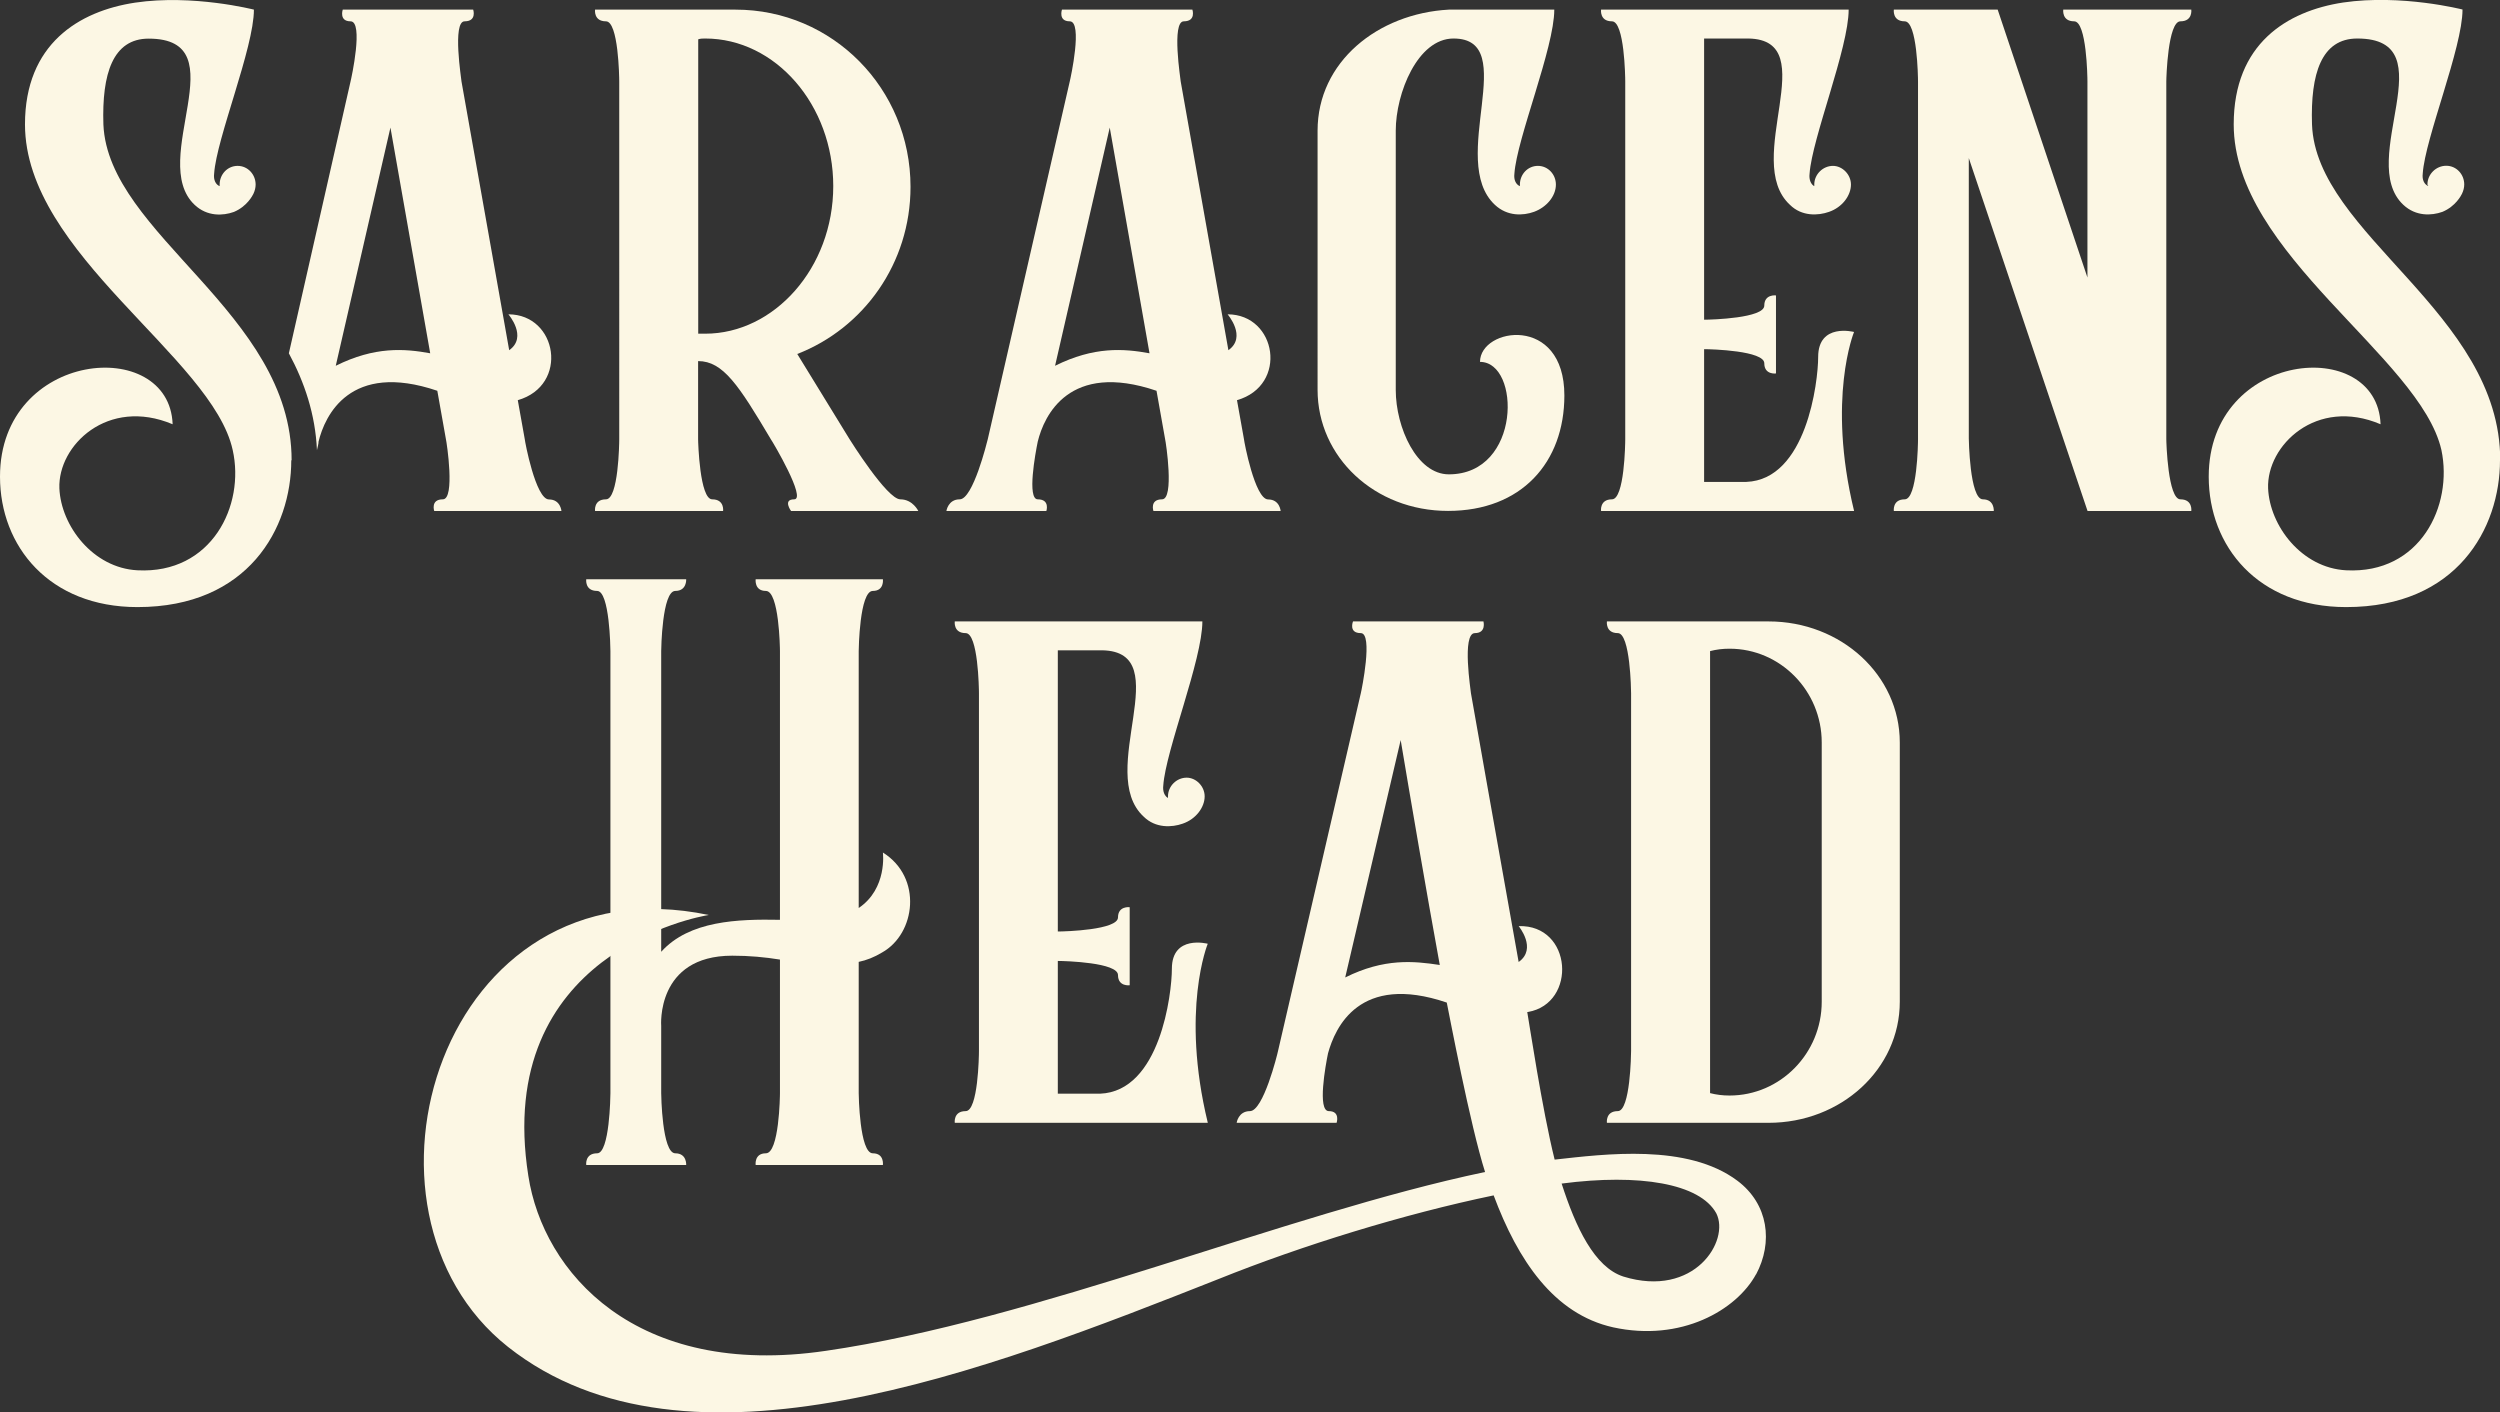 <?xml version="1.0" encoding="UTF-8"?>
<svg id="Layer_1" data-name="Layer 1" xmlns="http://www.w3.org/2000/svg" viewBox="0 0 218.09 123.22">
  <rect x="0" y="0" width="218.09" height="123.22" fill="#333333" stroke="none"/>
  <defs>
    <style>
      .cls-1 {
        fill: #fcf7e4;
        stroke-width: 0px;
      }
    </style>
  </defs>
  <path class="cls-1" d="m25.41,40.15c0,5.93-3.75,12.81-13.42,12.81-7.7,0-11.99-5.31-11.99-11.38,0-11.04,14.78-12.33,15.06-4.57-5.66-2.38-10.02,1.84-9.88,5.59.14,3.27,2.93,6.95,6.81,7.15,6.47.34,9.4-5.65,8.31-10.49C18.53,31.16,2.18,22.16,2.18,10.85,2.18,3.84,6.88.97,11.79.23c5.04-.75,10.36.61,10.36.61,0,3.34-3.27,11.24-3.47,14.31-.07.55.14.95.48,1.09v-.14c0-.89.68-1.63,1.57-1.63s1.57.75,1.57,1.63c0,.27-.07.55-.2.82-.07.14-.55,1.09-1.7,1.57-.95.34-2.32.41-3.41-.61-4.16-3.88,3.88-14.51-4.02-14.51-3.13,0-4.09,3.07-3.95,7.49.41,9.61,16.42,16.42,16.42,29.3Zm23.57,4.43h-11.1s-.34-1.02.75-1.02.34-4.97.27-5.25l-.75-4.22c-7.63-2.59-9.81,2.18-10.36,4.43,0,.2-.07.41-.14.75-.14-3.13-1.09-5.93-2.45-8.45l5.38-23.71c.07-.27,1.16-5.25,0-5.25-1.02,0-.68-1.02-.68-1.02h11.38s.34,1.02-.75,1.02-.27,5.11-.27,5.25l4.16,23.44c1.64-1.16-.07-3.13-.07-3.13,4.29,0,5.31,6.2.82,7.49l.61,3.41c0,.14.95,5.25,2.11,5.25,1.02,0,1.09,1.02,1.09,1.02Zm-11.45-13.76l-3.47-19.69-4.77,20.78c3.41-1.7,6-1.5,8.24-1.09Z"/>
  <path class="cls-1" d="m80.12,44.58h-11.11s-.75-1.02.27-1.02c1.09,0-1.84-4.97-2.04-5.25-2.79-4.7-4.16-6.81-6.34-6.81v6.81c0,.27.14,5.25,1.23,5.25s.95,1.02.95,1.02h-11.17s-.14-1.02.95-1.02,1.16-4.84,1.16-5.25V7.11c0-.41-.07-5.25-1.16-5.25s-.95-1.02-.95-1.02h12.26c8.45,0,15.26,6.88,15.26,15.46,0,6.68-4.09,12.33-9.88,14.58l4.56,7.43s3.27,5.25,4.43,5.25c1.09,0,1.57,1.02,1.57,1.02Zm-7.43-28.34c0-7.08-5.04-12.88-11.17-12.88-.2,0-.41,0-.61.07v25.68h.61c6,0,11.17-5.72,11.17-12.88Z"/>
  <path class="cls-1" d="m111.73,44.58h-11.11s-.34-1.02.75-1.02.34-4.97.27-5.25l-.75-4.22c-7.63-2.59-9.81,2.18-10.36,4.43-.21,1.02-.95,5.04,0,5.04,1.09,0,.75,1.02.75,1.02h-8.72s.14-1.02,1.16-1.02c1.16,0,2.38-4.97,2.45-5.25l7.15-31.2c.07-.27,1.16-5.25,0-5.25-1.02,0-.68-1.02-.68-1.02h11.38s.34,1.02-.75,1.02-.27,5.11-.27,5.25l4.16,23.44c1.64-1.16-.07-3.13-.07-3.13,4.29,0,5.31,6.2.82,7.49l.61,3.41c0,.14.95,5.25,2.11,5.25,1.02,0,1.09,1.02,1.09,1.02Zm-11.45-13.76l-3.47-19.69-4.77,20.78c3.41-1.7,6-1.5,8.24-1.09Z"/>
  <path class="cls-1" d="m136.47,34.49c0,5.86-3.75,10.08-10.15,10.08s-11.38-4.7-11.38-10.56V11.4c0-6,5.25-10.22,11.45-10.56h9.2c0,3.34-3.27,11.24-3.48,14.31-.07.55.14.95.48,1.09v-.14c0-.89.68-1.63,1.57-1.63s1.57.75,1.57,1.63c0,1.02-.82,1.98-1.91,2.38-.95.34-2.32.41-3.41-.61-4.16-3.88,2.32-14.51-3.61-14.51-3.13,0-5.04,4.77-5.04,8.04v22.62c0,3.27,1.84,7.36,4.63,7.36,6.34,0,6.27-9.81,2.72-9.81,0-3,7.36-4.16,7.36,2.93Z"/>
  <path class="cls-1" d="m161.74,44.58h-22.07s-.14-1.02.95-1.02,1.16-4.84,1.16-5.25V7.11c0-.41-.07-5.25-1.16-5.25s-.95-1.02-.95-1.02h21.6c0,3.34-3.2,11.24-3.41,14.31-.07.55.14.95.41,1.09v-.14c0-.89.75-1.63,1.63-1.63.82,0,1.57.75,1.57,1.63,0,.95-.75,1.98-1.91,2.38-.95.34-2.38.41-3.41-.61-4.22-3.88,3-14.38-3.61-14.51h-3.88v24.53c.68,0,5.25-.14,5.25-1.23,0-1.02,1.02-.89,1.02-.89v6.81s-1.02.14-1.02-.89c0-1.09-4.57-1.23-5.25-1.23v11.58h3.68c5.25-.2,6.27-8.72,6.27-10.9,0-3,3.13-2.18,3.13-2.18,0,0-2.38,5.79,0,15.6Z"/>
  <path class="cls-1" d="m191.17,44.58h-9.06l-10.36-30.79v24.46s.07,5.31,1.23,5.31c1.02,0,.95,1.02.95,1.02h-8.72s-.14-1.02.95-1.02,1.16-4.84,1.16-5.25V7.11c0-.41-.07-5.25-1.16-5.25s-.95-1.02-.95-1.02h9.06l7.83,23.37V7.11c0-.41-.07-5.25-1.16-5.25s-.95-1.02-.95-1.02h11.17s.14,1.02-.95,1.02-1.23,4.9-1.23,5.25v31.2c0,.27.14,5.25,1.23,5.25s.95,1.02.95,1.02Z"/>
  <path class="cls-1" d="m218.09,40.15c0,5.93-3.75,12.81-13.42,12.81-7.7,0-11.99-5.31-11.99-11.38,0-11.04,14.72-12.33,14.99-4.57-5.59-2.38-9.95,1.84-9.81,5.59.14,3.27,2.93,6.95,6.81,7.15,6.47.34,9.33-5.65,8.31-10.49-1.84-8.11-18.12-17.1-18.12-28.41,0-7.02,4.63-9.88,9.54-10.63,5.11-.75,10.42.61,10.42.61,0,3.34-3.27,11.24-3.47,14.31-.07.55.14.95.48,1.09,0-.07-.07-.07-.07-.14,0-.89.75-1.63,1.64-1.63s1.57.75,1.57,1.63c0,.27-.07.55-.2.82-.07.14-.55,1.09-1.7,1.57-.95.34-2.32.41-3.41-.61-4.16-3.88,3.88-14.51-4.02-14.51-3.13,0-4.09,3.07-3.95,7.49.34,9.61,16.42,16.42,16.42,29.3Z"/>
  <path class="cls-1" d="m74.91,83.91v11.45c0,.14.07,5.25,1.23,5.25,1.02,0,.88,1.02.88,1.02h-11.1s-.14-1.02.89-1.02c1.16,0,1.23-4.97,1.23-5.25v-11.65c-1.3-.21-2.66-.34-4.16-.34-6.68,0-6.2,6.13-6.2,6.13v5.86c0,.14.07,5.25,1.23,5.25,1.02,0,.95,1.02.95,1.02h-8.72s-.14-1.02.95-1.02,1.16-4.97,1.16-5.25v-38.56c0-.27-.07-5.25-1.16-5.25s-.95-1.02-.95-1.02h8.72s.07,1.02-.95,1.02c-1.16,0-1.23,5.11-1.23,5.25v26.23c2.45-2.72,6.68-2.86,10.36-2.79v-23.44c0-.27-.07-5.25-1.23-5.25-1.02,0-.89-1.02-.89-1.02h11.1s.14,1.02-.88,1.02c-1.16,0-1.23,5.11-1.23,5.25v22.41c2.52-1.7,2.11-4.84,2.11-4.84,3.48,2.18,2.86,7.08-.07,8.72-.68.41-1.36.68-2.04.82Z"/>
  <path class="cls-1" d="m105.36,97.95h-22.07s-.14-1.02.95-1.02,1.16-4.84,1.16-5.25v-31.2c0-.41-.07-5.25-1.16-5.25s-.95-1.02-.95-1.02h21.6c0,3.34-3.2,11.24-3.41,14.31-.07.55.14.95.41,1.09v-.14c0-.89.75-1.63,1.63-1.63.82,0,1.57.75,1.57,1.63,0,.95-.75,1.98-1.91,2.38-.95.34-2.38.41-3.41-.61-4.22-3.88,3-14.38-3.61-14.51h-3.88v24.53c.68,0,5.25-.14,5.25-1.23,0-1.02,1.02-.89,1.02-.89v6.81s-1.02.14-1.02-.89c0-1.09-4.57-1.23-5.25-1.23v11.58h3.68c5.25-.2,6.27-8.72,6.27-10.9,0-3,3.13-2.18,3.13-2.18,0,0-2.38,5.79,0,15.6Z"/>
  <path class="cls-1" d="m153.19,111.16c-1.7,3.13-6.54,5.93-12.47,4.63-5.18-1.16-8.31-5.86-10.42-11.51-7.83,1.63-16.69,4.36-23.98,7.29-20.17,7.97-46.39,18.26-62,5.93-15.06-11.92-5.86-42.58,17.51-37.68-.89.14-18.8,3.34-15.74,22.76,1.29,8.38,9.33,17.71,25.96,15.26,18.33-2.66,39.99-11.92,57.5-15.6-1.3-4.09-3.13-13.76-3.34-14.78-7.63-2.59-9.74,2.18-10.36,4.43-.21,1.02-.95,5.04.07,5.04s.68,1.02.68,1.02h-8.72s.14-1.02,1.16-1.02c1.16,0,2.38-4.9,2.45-5.25l7.22-31.2c.07-.27,1.09-5.25,0-5.25s-.68-1.02-.68-1.02h11.38s.27,1.02-.75,1.02c-1.16,0-.34,5.11-.34,5.25,0,0,2.45,13.9,4.16,23.44,1.64-1.16,0-3.13,0-3.13,4.7-.14,5.11,6.74.82,7.49h-.07c.14.75,1.3,8.52,2.39,12.88,4.36-.48,11.58-1.43,15.94,1.84,2.72,2.04,3.13,5.38,1.63,8.18Zm-27.59-26.98c-1.16-6.34-2.59-14.72-3.41-19.62l-4.84,20.71c3.41-1.7,6-1.43,8.24-1.09Zm24.12,21.66c-1.43-2.59-6.68-3.48-13.49-2.59,1.23,3.82,2.86,7.29,5.38,8.11,6.2,1.91,9.33-3.13,8.11-5.52Z"/>
  <path class="cls-1" d="m165.73,64.77v22.62c0,5.86-5.11,10.56-11.45,10.56h-14.1s-.14-1.02.95-1.02,1.16-4.97,1.16-5.25v-31.2c0-.27-.07-5.25-1.16-5.25s-.95-1.02-.95-1.02h14.1c6.34,0,11.45,4.7,11.45,10.56Zm-6.81,0c0-4.5-3.61-8.18-8.04-8.18-.61,0-1.16.07-1.7.21v38.56c.55.14,1.09.21,1.7.21,4.43,0,8.04-3.68,8.04-8.18v-22.62Z"/>
</svg>